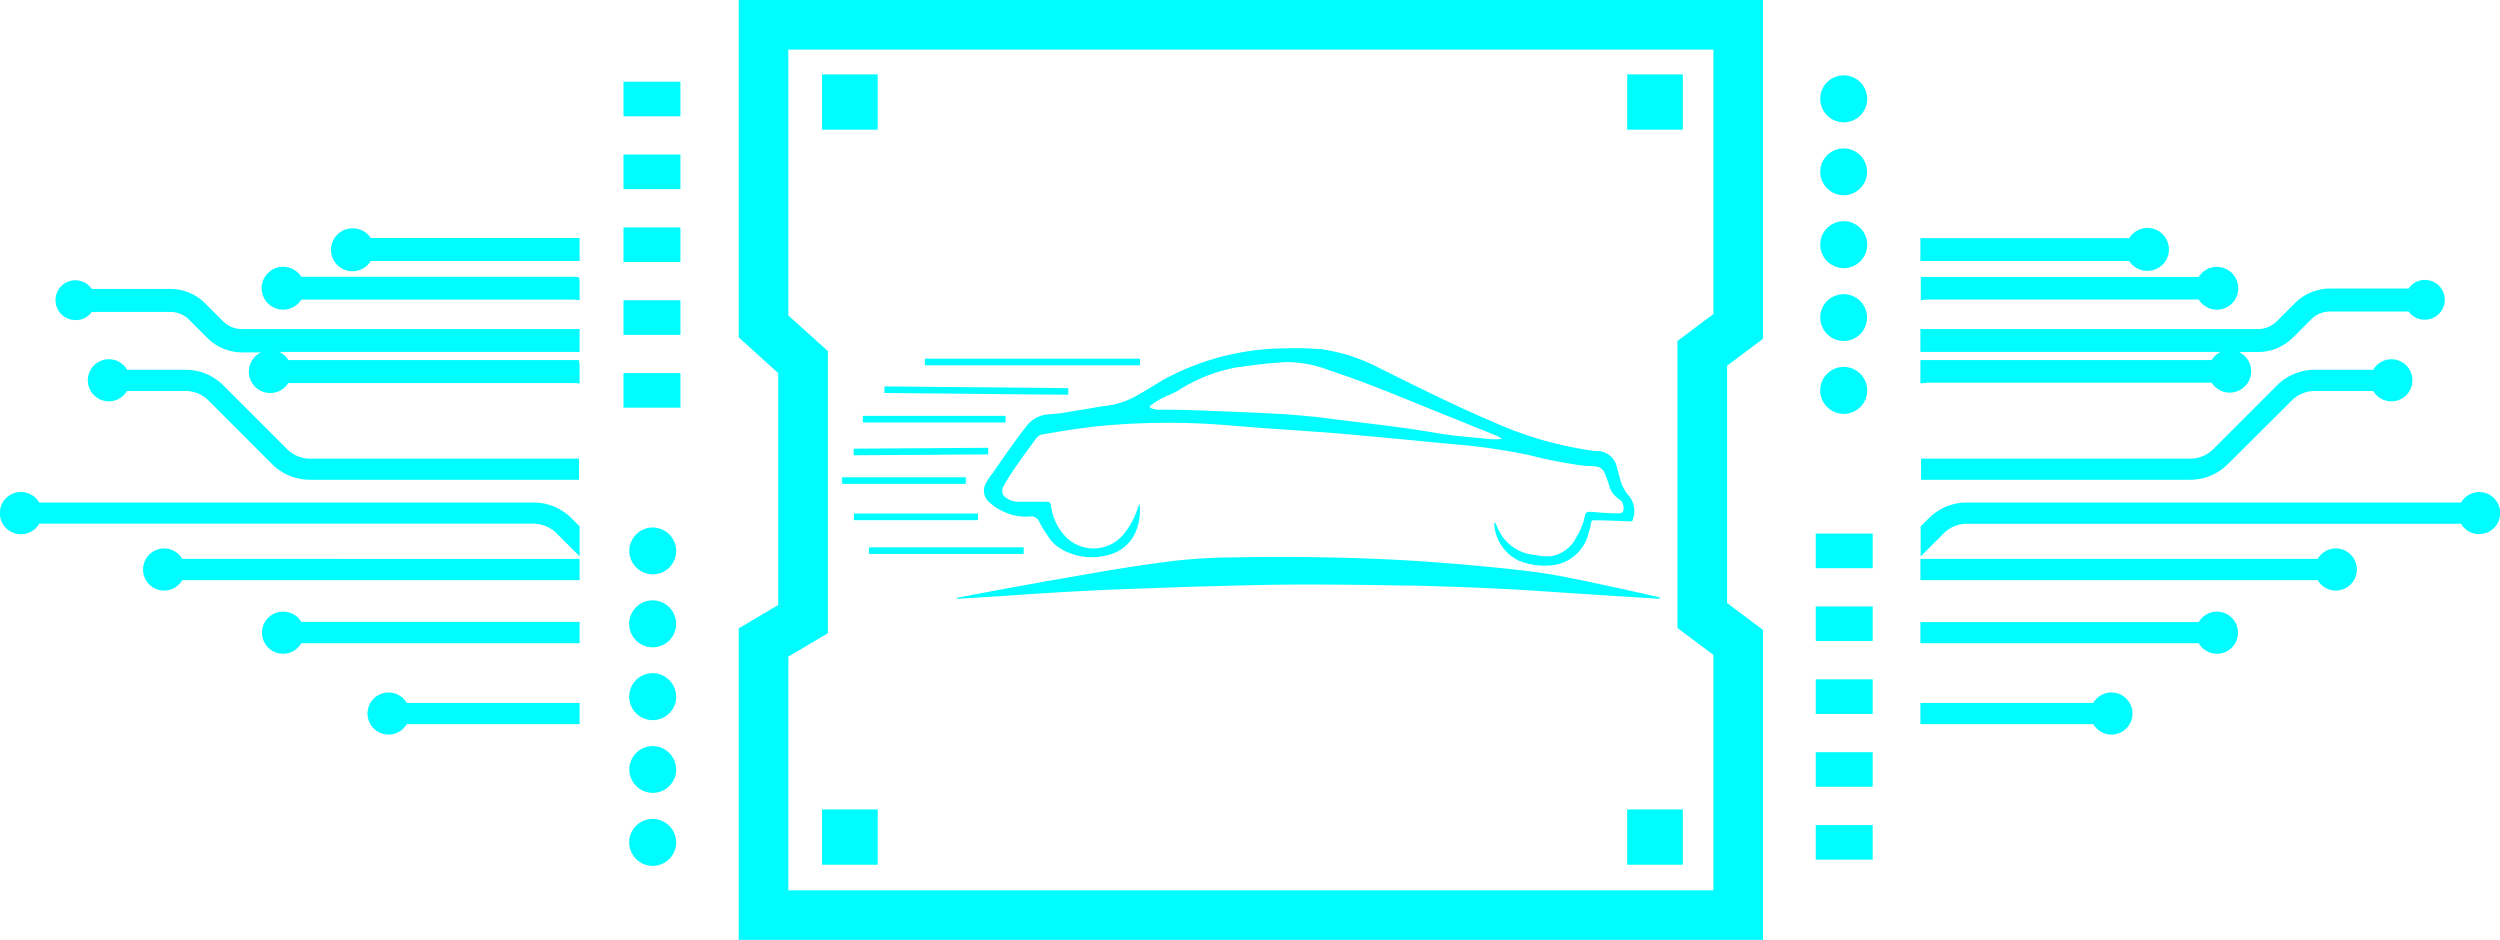 <?xml version="1.0" encoding="UTF-8"?> <svg xmlns="http://www.w3.org/2000/svg" viewBox="0 0 306.54 115.24"><defs><style>.cls-1{fill:#00fcff;}</style></defs><g id="Слой_2" data-name="Слой 2"><g id="лого_для_печати" data-name="лого для печати"><path class="cls-1" d="M203.57,73.26c-2-.45-4.06-.92-6.09-1.35-3.17-.68-6.33-1.4-9.55-1.81-3.82-.48-7.65-.82-11.49-1.12-4.51-.35-9-.54-13.55-.63q-5.92-.12-11.85,0a67.68,67.68,0,0,0-7.26.44c-3.55.46-7.09,1-10.63,1.64q-7.91,1.35-15.79,2.87c.08.24.25.11.4.1,2.26-.14,4.51-.27,6.77-.43q7.88-.56,15.75-.82c3-.11,6-.22,9-.29,3.37-.09,6.75-.18,10.13-.19q6.39,0,12.78.13c1.89,0,3.77.08,5.66.14q5.75.18,11.48.57l7,.46,6.77.43C203.24,73.37,203.45,73.51,203.57,73.26Z"></path><path class="cls-1" d="M135.61,49.77c-.89.09-1.78.29-2.66.42-1.41.22-2.82.52-4.23.61a3.64,3.64,0,0,0-2.83,1.42c-1.47,1.87-2.81,3.82-4.16,5.78a7.64,7.64,0,0,0-.87,1.31,1.82,1.82,0,0,0,.41,2.24,5.77,5.77,0,0,0,1.7,1.14,6.15,6.15,0,0,0,3.24.64,1.11,1.11,0,0,1,1.25.71,11.8,11.8,0,0,0,1,1.63,4.45,4.45,0,0,0,1.24,1.38,7.41,7.41,0,0,0,5.93,1.06A5,5,0,0,0,138.84,66a6.38,6.38,0,0,0,.86-4.29c0,.1-.07.21-.11.32a9.75,9.75,0,0,1-1.86,3.53,4.79,4.79,0,0,1-7.07.25,6.77,6.77,0,0,1-1.79-3.8c-.06-.4-.21-.5-.59-.49-1.15,0-2.29,0-3.44,0a2.38,2.38,0,0,1-1.38-.43,1,1,0,0,1-.4-1.47c.12-.25.26-.5.4-.74,1.1-1.77,2.35-3.43,3.58-5.11a1.23,1.23,0,0,1,.84-.51c2.63-.46,5.26-.89,7.93-1.11a89.56,89.56,0,0,1,14.83,0c3.39.29,6.79.52,10.19.75,2.91.2,5.82.47,8.72.74s5.87.57,8.81.84a73.43,73.43,0,0,1,9.09,1.31,58.56,58.56,0,0,0,6.69,1.31c.52.06,1.05,0,1.57.11a1.26,1.26,0,0,1,1.07.83c.17.44.34.88.49,1.33a2.93,2.93,0,0,0,1.44,1.95,1.6,1.6,0,0,1,.36,1.26c-.14.41-.5.37-.83.36-1,0-2.09-.09-3.14-.18-.45,0-.69,0-.78.54a7.61,7.61,0,0,1-1,2.51,4.28,4.28,0,0,1-3.11,2.39,6.72,6.72,0,0,1-1.9-.14,5.47,5.47,0,0,1-4.74-3.47,1.12,1.12,0,0,0-.35-.55,1.52,1.52,0,0,0,0,.24,5.33,5.33,0,0,0,3,4.46,8.47,8.47,0,0,0,4,.58,5.14,5.14,0,0,0,4.48-3.64c.1-.48.3-.94.36-1.43s.24-.46.59-.45c1.37,0,2.75.08,4.13.12.16,0,.37.08.42-.19a3,3,0,0,0-.52-3,4.52,4.52,0,0,1-1-1.92c-.15-.5-.28-1-.42-1.51a2.48,2.48,0,0,0-2.48-2c-.35,0-.69-.07-1-.11A44.61,44.61,0,0,1,183,51.7c-4.72-2-9.32-4.32-13.93-6.6a21.73,21.73,0,0,0-7-2.27,37.46,37.46,0,0,0-4.37-.12A31.63,31.63,0,0,0,144,45.87c-1.5.7-2.86,1.66-4.31,2.46A10.21,10.21,0,0,1,135.61,49.77Zm5.52-.09a10.3,10.3,0,0,1,2.08-1.2,8.35,8.35,0,0,0,1.28-.61,19.8,19.8,0,0,1,6.84-2.77c2.1-.33,4.22-.57,6.34-.7a14.66,14.66,0,0,1,5.46,1.06c4.94,1.6,9.7,3.69,14.52,5.6l5.69,2.3a2,2,0,0,1,.79.47,8.91,8.91,0,0,1-2.15-.07c-2-.18-3.95-.33-5.9-.67-4.42-.78-8.89-1.21-13.34-1.8-3.81-.49-7.63-.65-11.46-.8-3.05-.11-6.09-.28-9.14-.25a2.87,2.87,0,0,1-.92-.16C141,50,140.86,49.86,141.13,49.68Z"></path><rect class="cls-1" x="113.4" y="43.98" width="26.38" height="0.81"></rect><rect class="cls-1" x="119.32" y="36.62" width="0.81" height="22.54" transform="translate(70.7 167.16) rotate(-89.46)"></rect><rect class="cls-1" x="105.8" y="50.99" width="17.5" height="0.81"></rect><rect class="cls-1" x="104.67" y="54.97" width="16.5" height="0.81" transform="translate(-0.35 0.72) rotate(-0.37)"></rect><rect class="cls-1" x="103.26" y="58.52" width="15.16" height="0.81"></rect><rect class="cls-1" x="104.7" y="62.97" width="15.21" height="0.81"></rect><rect class="cls-1" x="106.54" y="67.11" width="18.98" height="0.81"></rect><rect class="cls-1" x="76.45" y="10.02" width="6.98" height="4.24"></rect><rect class="cls-1" x="76.45" y="18.95" width="6.98" height="4.24"></rect><rect class="cls-1" x="76.45" y="27.89" width="6.98" height="4.24"></rect><rect class="cls-1" x="76.45" y="36.82" width="6.98" height="4.24"></rect><rect class="cls-1" x="76.45" y="45.75" width="6.98" height="4.24"></rect><path class="cls-1" d="M80,100.41a2.88,2.88,0,1,0,2.91,2.88A2.9,2.9,0,0,0,80,100.41Z"></path><path class="cls-1" d="M80,91.48a2.87,2.87,0,1,0,2.91,2.87A2.9,2.9,0,0,0,80,91.48Z"></path><path class="cls-1" d="M80,82.54a2.88,2.88,0,1,0,2.91,2.88A2.9,2.9,0,0,0,80,82.54Z"></path><path class="cls-1" d="M80,73.61a2.88,2.88,0,1,0,2.91,2.87A2.9,2.9,0,0,0,80,73.61Z"></path><path class="cls-1" d="M80,64.68a2.87,2.87,0,1,0,2.91,2.87A2.89,2.89,0,0,0,80,64.68Z"></path><rect class="cls-1" x="222.64" y="101.17" width="6.98" height="4.24"></rect><rect class="cls-1" x="222.64" y="92.23" width="6.98" height="4.24"></rect><rect class="cls-1" x="222.64" y="83.3" width="6.98" height="4.24"></rect><rect class="cls-1" x="222.64" y="74.36" width="6.98" height="4.24"></rect><rect class="cls-1" x="222.64" y="65.43" width="6.98" height="4.24"></rect><path class="cls-1" d="M226.1,15a2.88,2.88,0,1,0-2.91-2.87A2.89,2.89,0,0,0,226.1,15Z"></path><path class="cls-1" d="M226.1,23.94a2.87,2.87,0,1,0-2.91-2.87A2.89,2.89,0,0,0,226.1,23.94Z"></path><path class="cls-1" d="M226.1,32.88A2.88,2.88,0,1,0,223.19,30,2.89,2.89,0,0,0,226.1,32.88Z"></path><path class="cls-1" d="M226.1,41.81a2.87,2.87,0,1,0-2.91-2.87A2.89,2.89,0,0,0,226.1,41.81Z"></path><path class="cls-1" d="M226.1,50.75a2.88,2.88,0,1,0-2.91-2.88A2.89,2.89,0,0,0,226.1,50.75Z"></path><path class="cls-1" d="M90.58,41.37l4.84,4.38V74.18l-4.84,2.87v38.19H216.17v-38l-4.4-3.3V44.84l4.4-3.3V0H90.58ZM210.09,80.3v28.87H96.66V80.51l4.85-2.87V43.05l-4.85-4.37V6.08H210.09V38.51l-4.41,3.3V77Z"></path><rect class="cls-1" x="199.52" y="9.12" width="6.82" height="6.78"></rect><rect class="cls-1" x="100.8" y="9.12" width="6.82" height="6.78"></rect><rect class="cls-1" x="199.52" y="99.25" width="6.82" height="6.78"></rect><rect class="cls-1" x="100.8" y="99.25" width="6.82" height="6.78"></rect><path class="cls-1" d="M20.12,67.25a2.58,2.58,0,1,0,2.23,3.88H71.07v-2.6H22.35A2.57,2.57,0,0,0,20.12,67.25Zm.05,2.62h0Zm0,0h0Z"></path><path class="cls-1" d="M65.4,61.62H4.81a2.59,2.59,0,1,0,0,2.59H65.4a4,4,0,0,1,2.84,1.18l2.83,2.82V64.54l-1-1A6.56,6.56,0,0,0,65.4,61.62ZM2.63,63h0Zm0,0h0Z"></path><path class="cls-1" d="M34.71,75a2.58,2.58,0,1,0,2.23,3.87H71.07V76.25H36.94A2.57,2.57,0,0,0,34.71,75Zm0,2.62h0Zm0,0h0Z"></path><path class="cls-1" d="M70.51,33.94H36.94a2.63,2.63,0,1,0,0,2.8H70.38l.69.06V34.44L71,34Z"></path><path class="cls-1" d="M47.64,84.91a2.58,2.58,0,1,0,2.23,3.88h21.2v-2.6H49.87A2.57,2.57,0,0,0,47.64,84.91Zm0,2.62Zm0,0h0Z"></path><path class="cls-1" d="M43.25,28a2.63,2.63,0,1,0,2.21,4H71.07V29.18H45.46A2.62,2.62,0,0,0,43.25,28Z"></path><path class="cls-1" d="M35.19,55.06l-7.78-7.78a6.57,6.57,0,0,0-4.68-1.94H15.58a2.55,2.55,0,0,0-2.23-1.29,2.58,2.58,0,1,0,2.22,3.89h7.16a4,4,0,0,1,2.84,1.17l7.78,7.79A6.61,6.61,0,0,0,38,58.83h33V56.24H38A4,4,0,0,1,35.19,55.06ZM13.4,46.67h0Zm0,0h0Z"></path><path class="cls-1" d="M27.36,39.4l-2.18-2.18a6.06,6.06,0,0,0-4.31-1.79H11.25a2.43,2.43,0,0,0-4.44,1.38,2.44,2.44,0,0,0,2.44,2.44,2.41,2.41,0,0,0,2-1h9.66a3.27,3.27,0,0,1,2.33,1l2.18,2.18a6.05,6.05,0,0,0,4.31,1.78H32a2.62,2.62,0,1,0,3.35,3.76H70.29l.1,0,.68.05V44.64l-.1-.49-.48,0H35.35a2.65,2.65,0,0,0-1.11-1H71.07v-2.8H29.69A3.27,3.27,0,0,1,27.36,39.4Z"></path><path class="cls-1" d="M286.41,67.25a2.55,2.55,0,0,0-2.22,1.28H235.47v2.6h48.72a2.55,2.55,0,0,0,2.22,1.28,2.58,2.58,0,0,0,0-5.16Z"></path><path class="cls-1" d="M304,60.33a2.58,2.58,0,0,0-2.23,1.29h-60.6a6.56,6.56,0,0,0-4.67,1.93l-1,1v3.67l2.83-2.82a4,4,0,0,1,2.83-1.18h60.6A2.58,2.58,0,1,0,304,60.33Z"></path><path class="cls-1" d="M271.83,75a2.57,2.57,0,0,0-2.23,1.28H235.47v2.59H269.6A2.58,2.58,0,1,0,271.83,75Z"></path><path class="cls-1" d="M236.27,36.73H269.6a2.62,2.62,0,1,0,2.21-4,2.62,2.62,0,0,0-2.21,1.23H236l-.48,0V36.8l.68-.06Z"></path><path class="cls-1" d="M258.89,84.91a2.57,2.57,0,0,0-2.22,1.28h-21.2v2.6h21.2a2.58,2.58,0,1,0,2.22-3.88Z"></path><path class="cls-1" d="M263.29,33.21a2.63,2.63,0,1,0-2.22-4h-25.6V32h25.6A2.65,2.65,0,0,0,263.29,33.21Z"></path><path class="cls-1" d="M273.18,56.9,281,49.11a4,4,0,0,1,2.84-1.17H291a2.58,2.58,0,1,0,2.22-3.89A2.55,2.55,0,0,0,291,45.34h-7.15a6.57,6.57,0,0,0-4.68,1.94l-7.78,7.78a4,4,0,0,1-2.84,1.18h-33v2.59h33A6.56,6.56,0,0,0,273.18,56.9Z"></path><path class="cls-1" d="M236.25,46.92h34.94a2.62,2.62,0,1,0,3.35-3.76h2.31a6.05,6.05,0,0,0,4.31-1.78l2.18-2.18a3.27,3.27,0,0,1,2.33-1h9.66a2.41,2.41,0,0,0,2,1,2.44,2.44,0,0,0,0-4.88,2.41,2.41,0,0,0-2,1.06h-9.62a6.06,6.06,0,0,0-4.31,1.79l-2.18,2.18a3.27,3.27,0,0,1-2.33,1H235.47v2.8h36.82a2.68,2.68,0,0,0-1.1,1H236.25l-.3,0-.48,0V47l.68-.05Z"></path></g></g></svg> 